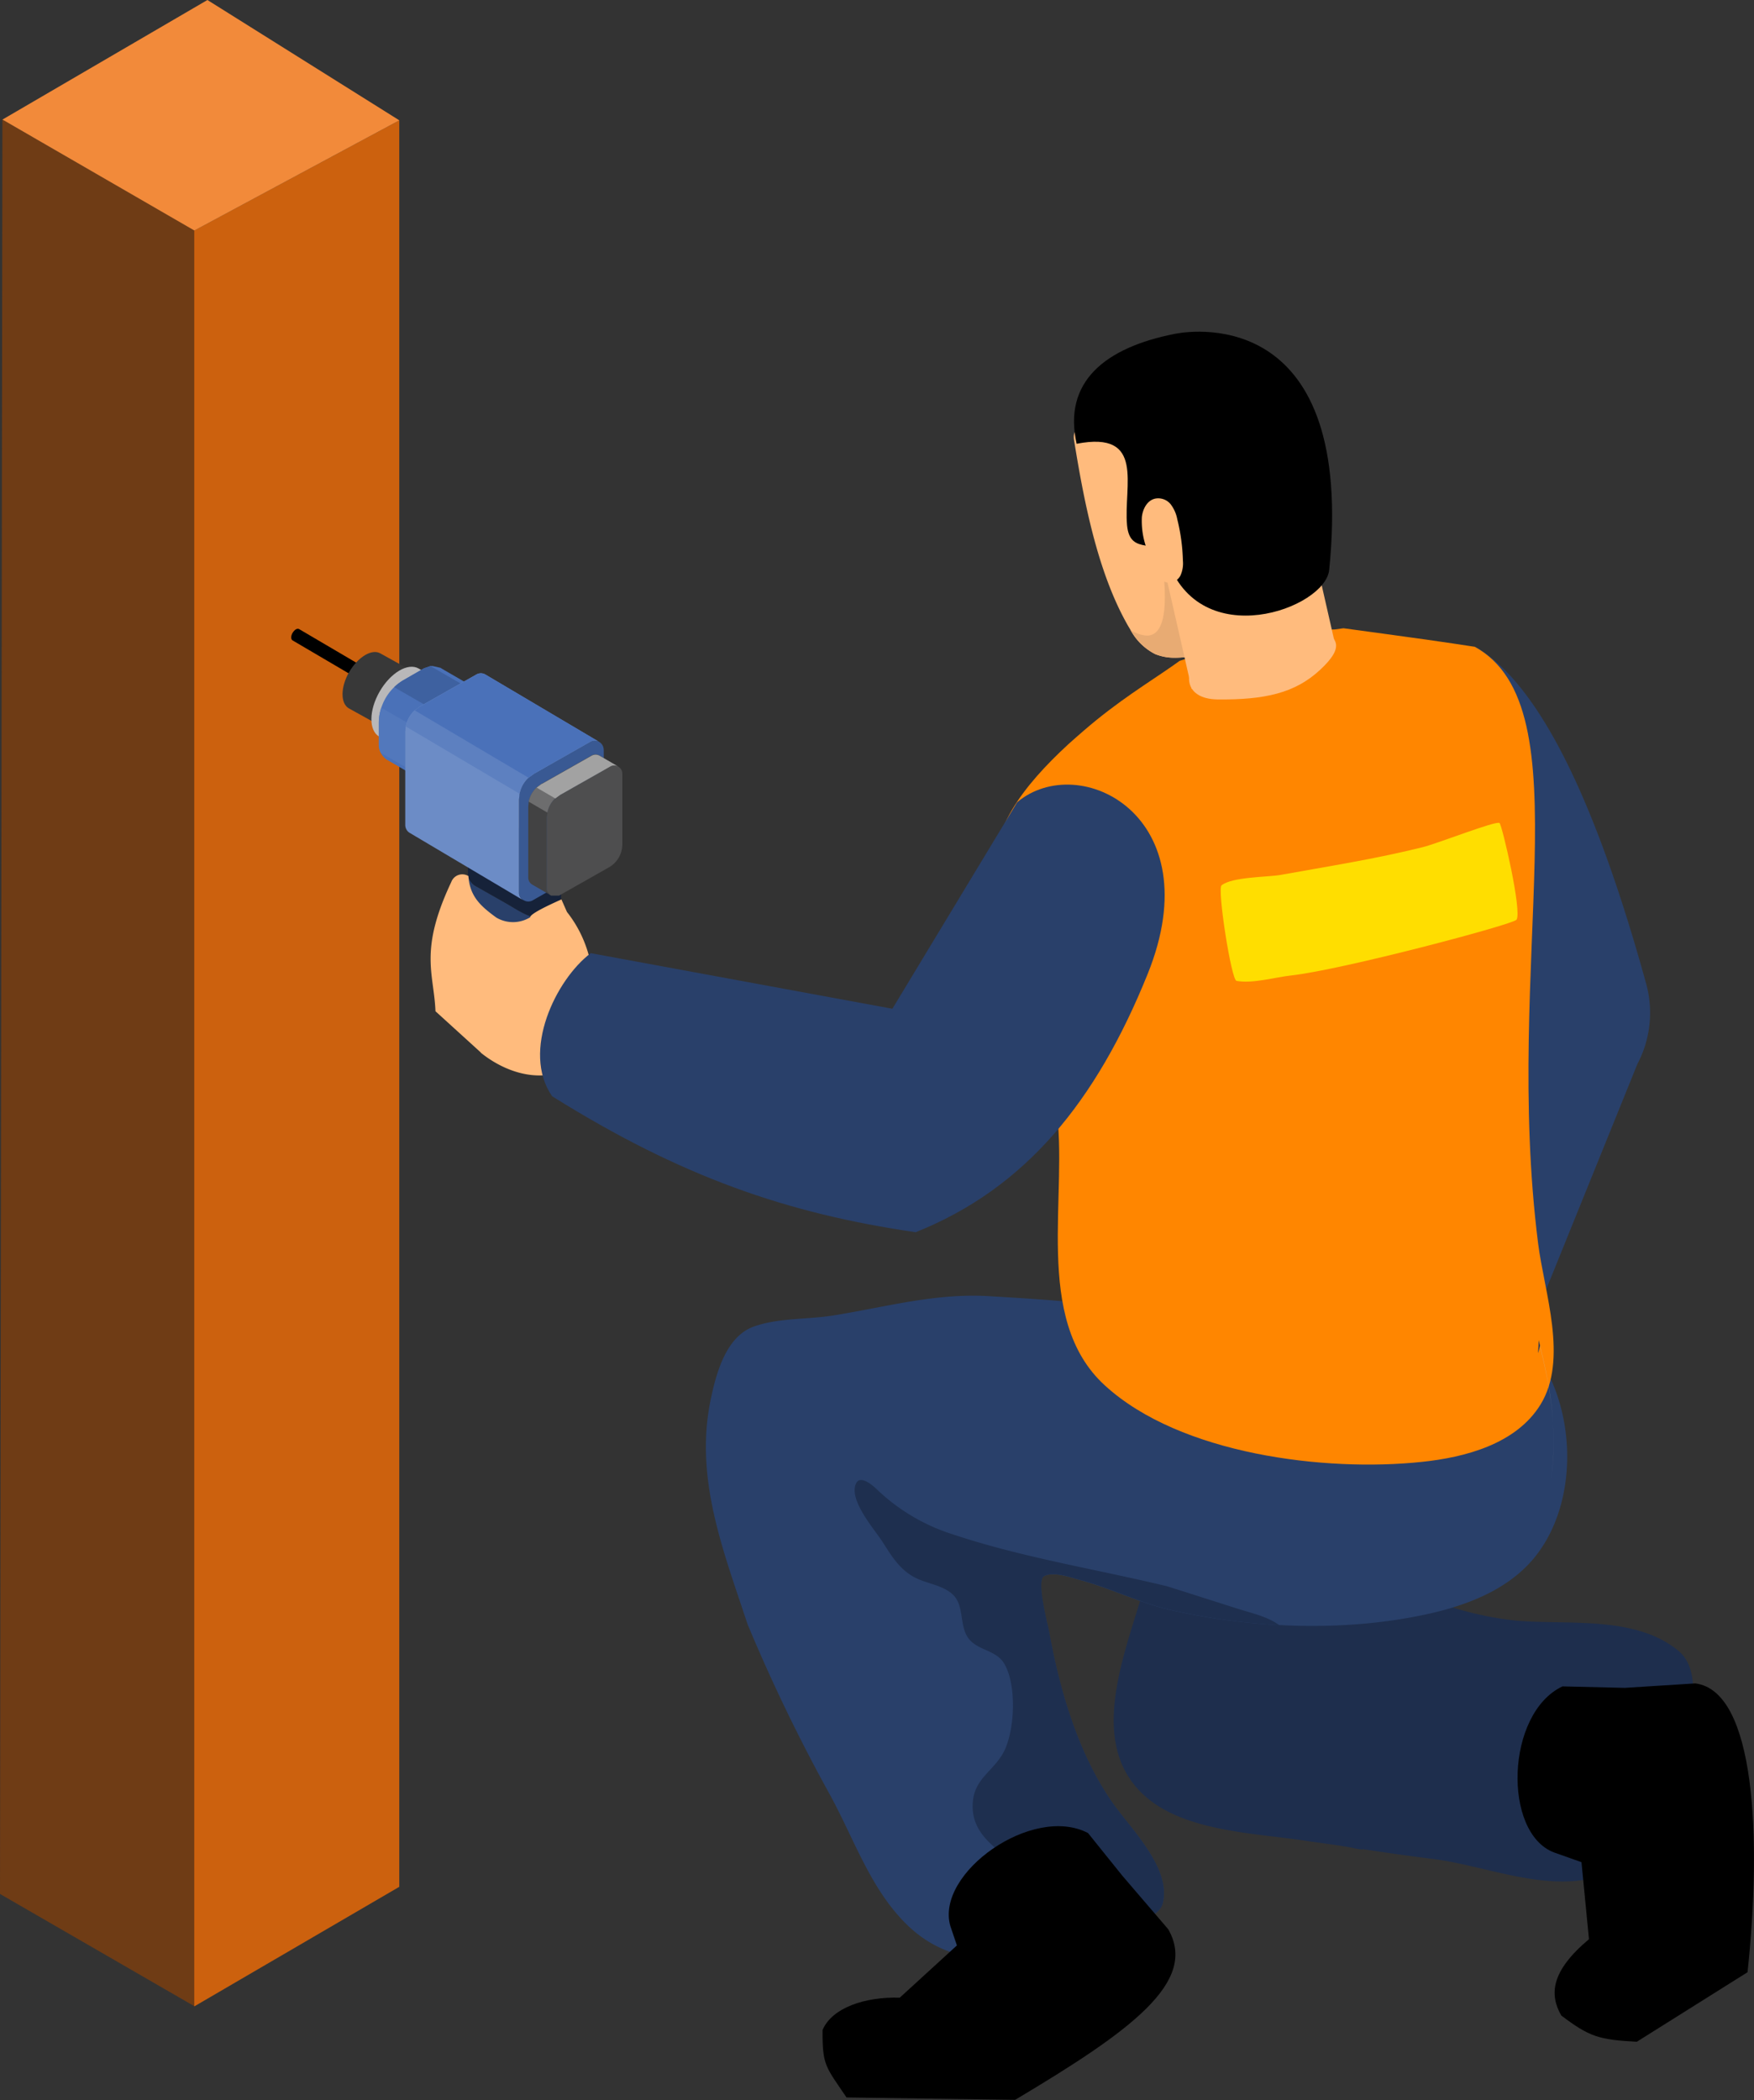 <svg xmlns="http://www.w3.org/2000/svg" xmlns:xlink="http://www.w3.org/1999/xlink" viewBox="0 0 393.56 471.17"><rect x="0" y="0" width="393.56" height="471.17" fill="#333333" stroke="none"/><defs><style>.cls-1{fill:#6f3c15;}.cls-2{fill:#cc610e;}.cls-3{fill:#f28a3a;}.cls-4{fill:url(#linear-gradient);}.cls-5{fill:url(#linear-gradient-2);}.cls-6{fill:#4a71b8;}.cls-7{fill:#3e61a0;}.cls-8{fill:#5278bc;}.cls-9{fill:#29406a;}.cls-10{fill:#162239;}.cls-11{fill:#395993;}.cls-12{fill:#6c8cc6;}.cls-13{fill:#5d80c0;}.cls-14{fill:#4a71b9;}.cls-15{fill:#4e4e4f;}.cls-16{fill:#424243;}.cls-17{fill:#6d6d6e;}.cls-18{fill:#a2a2a2;}.cls-19{fill:#1e2e4d;}.cls-20{fill:#1e2f4f;}.cls-21{fill:#ff8600;}.cls-22{fill:#ffbb7d;}.cls-23{fill:#e8ab73;}.cls-24{fill:#c6c6c6;}.cls-25{fill:#263756;}.cls-26{fill:#ffde00;}</style><linearGradient id="linear-gradient" x1="-169.89" y1="873.03" x2="-166.89" y2="873.03" gradientTransform="translate(4270.73 -1282.02) rotate(60) scale(4.97)" gradientUnits="userSpaceOnUse"><stop offset="0" stop-color="#383838"></stop><stop offset="0.1" stop-color="#383838"></stop><stop offset="0.2" stop-color="#4f4f50"></stop><stop offset="0.5" stop-color="#4f4f50"></stop><stop offset="0.6" stop-color="#929191"></stop><stop offset="0.8" stop-color="#929191"></stop><stop offset="0.9" stop-color="#828383"></stop><stop offset="1" stop-color="#828383"></stop></linearGradient><linearGradient id="linear-gradient-2" x1="-156.68" y1="872.72" x2="-153.68" y2="872.72" gradientTransform="translate(5175.5 -1671.8) rotate(60) scale(6.09)" gradientUnits="userSpaceOnUse"><stop offset="0" stop-color="#b9b8b9"></stop><stop offset="0.1" stop-color="#b9b8b9"></stop><stop offset="0.2" stop-color="#cacaca"></stop><stop offset="0.5" stop-color="#cacaca"></stop><stop offset="0.6" stop-color="#fff"></stop><stop offset="1" stop-color="#f4f5f6"></stop></linearGradient></defs><title>Asset 7</title><g id="Layer_2" data-name="Layer 2"><g id="Layer_1-2" data-name="Layer 1"><path class="cls-1" d="M43.63,450.14,0,424.94.54,26.83,43.63,51.7Z"></path><path class="cls-2" d="M89.59,423.34l-46,26.83V51.72L89.59,27Z"></path><path class="cls-3" d="M46.54,0,.55,26.83,43.61,51.72,89.6,27,46.54,0Z"></path><path d="M65.65,142c.41-.7,1-1.08,1.45-.86l15.84,9.31c-.53.81-1,1.64-1.52,2.5l-15.78-9.27c-.4-.23-.39-1,0-1.68Z"></path><path class="cls-4" d="M78.36,150.75c2-3.39,5.11-5.25,7-4.14l10.45,5.79q-3.9,5.91-7.38,12.15l-10.18-5.63C76.36,157.8,76.39,154.15,78.36,150.75Z"></path><path class="cls-5" d="M85.19,155.15c2.44-4.22,6.35-6.53,8.74-5.16l3.1,1.8c-3.23,4.9-6.27,9.94-9.17,15.1l-2.76-1.6c-2.39-1.37-2.35-5.91.09-10.14Z"></path><path class="cls-6" d="M107.59,154.87,96.37,174.35,96,175l-.33.61-8.59-5-.14-.07a3.83,3.83,0,0,1-1.49-1.62L85,167.59v-.06l0-.42v-4.88a10.74,10.74,0,0,1,.56-3.44,11.18,11.18,0,0,1,5-6.22l4.57-2.63,1.43-.5.54,0,1.73.39h0l.47.29,8.23,4.77Z"></path><path class="cls-7" d="M106.67,155.25,98.54,160l-10.1-5.82a10.69,10.69,0,0,1,2.13-1.6l4.56-2.63,1.44-.5Z"></path><path class="cls-8" d="M96.36,165v10.18L96,175,85.42,168.9a3.77,3.77,0,0,1-.43-1.8v-4.87a10.73,10.73,0,0,1,.55-3.44L96.36,165Z"></path><path class="cls-9" d="M116.83,230h-.47a7.4,7.4,0,0,1-2.16-.47,6.39,6.39,0,0,1-1-.47l-6.48-3.67a3.33,3.33,0,0,1-1.7-3h0V186.67l4.52.34,1-.59a7.1,7.1,0,0,1,2-.8,8,8,0,0,1,1.68-.2,7.61,7.61,0,0,1,2.12.32,7.53,7.53,0,0,1,1.57.68l2.45,1.43,5.58.43-5.58-.43-2.45-1.43a7.27,7.27,0,0,0-7.36,0l-1,.59-4.52-.34v9.15h0a3.35,3.35,0,0,0,1.7,3l6.48,3.67c2.27,1.27,4.56,2.91,6.82,3.38l5.94-2.72v20.69h0a3.3,3.3,0,0,1-1.66,3L120.5,229A7.33,7.33,0,0,1,116.83,230ZM126,197.4l0-.21h0Z"></path><path class="cls-10" d="M120,205.85c-2.26-.48-4.55-2.11-6.82-3.39l-6.48-3.67a3.34,3.34,0,0,1-1.7-3h0v-9.15l4.52.35,1-.6a7.3,7.3,0,0,1,7.36,0l2.45,1.42,5.57.43v8.9h0v5.93L120,205.85Z"></path><path class="cls-11" d="M135.47,168.24V189.1a6.58,6.58,0,0,1-3.36,5.76l-6.34,3.6L119.54,202a2,2,0,0,1-2,0l-.2-.1a2.05,2.05,0,0,1-.9-1.7V179.34a6.67,6.67,0,0,1,3.35-5.78l12.59-7.13a2.07,2.07,0,0,1,3.08,1.81Z"></path><path class="cls-12" d="M134.47,166.46a2,2,0,0,0-2.07,0l-10.19,5.79-2.4,1.36-1.23.89a6.62,6.62,0,0,0-2,3.62l-.13,1.25v20.88a2,2,0,0,0,.89,1.7L91.83,186.81a2.08,2.08,0,0,1-.9-1.7V164.23l.11-1.26a6.75,6.75,0,0,1,2-3.6l1.23-.9v0l12.58-7.12a2,2,0,0,1,2.06,0l25.53,15.11Z"></path><path class="cls-13" d="M122.21,172.22l-2.4,1.36-1.23.89a6.49,6.49,0,0,0-2,3.62L91.05,163a6.75,6.75,0,0,1,2-3.6l1.23-.9v0l27.91,13.77Z"></path><path class="cls-14" d="M134.47,166.46l-25.53-15.11a2,2,0,0,0-2.06,0l-12.59,7.14-1.23.9,25.52,15.1,1.23-.89,12.59-7.15A2,2,0,0,1,134.47,166.46Z"></path><path class="cls-15" d="M138.74,172a1.87,1.87,0,0,0-1.85,0l-11.2,6.35a5.93,5.93,0,0,0-3,5.14v15.85a1.79,1.79,0,0,0,.8,1.51l.17.1,1.77,0,11.2-6.35a5.91,5.91,0,0,0,3-5.13V173.53A1.84,1.84,0,0,0,138.74,172Z"></path><path class="cls-16" d="M138.74,172a1.83,1.83,0,0,0-1.84,0l-9.08,5.15-2.13,1.2-1.09.8a5.88,5.88,0,0,0-1.78,3.22l-.11,1.11v15.85a1.78,1.78,0,0,0,.8,1.51l-4.18-2.42a1.81,1.81,0,0,1-.8-1.52V181l.1-1.12a6,6,0,0,1,1.79-3.21l1.09-.8h0l11.19-6.35a1.83,1.83,0,0,1,1.84,0Z"></path><path class="cls-17" d="M127.82,177.09l-2.13,1.2-1.09.8a5.88,5.88,0,0,0-1.78,3.22l-4.19-2.44a6,6,0,0,1,1.79-3.21l1.09-.8h0l6.29,1.24Z"></path><path class="cls-18" d="M138.75,172l-4.19-2.43a1.81,1.81,0,0,0-1.84,0l-11.21,6.35-1.09.8,4.18,2.43,1.09-.8,11.21-6.35a1.83,1.83,0,0,1,1.85,0Z"></path><path class="cls-9" d="M331,145.08c14.18,8.22,26.91,34.11,38.35,75.58a24.58,24.58,0,0,1-1.95,18.06l-29.14,72L331,145.08Z"></path><path class="cls-19" d="M305.81,414.89q7.81,1.2,15.66,2.19c11.68,1.48,24.51,7.2,36.37,4.22,4.17-1,7.42-4.86,9.86-8.16a65.06,65.06,0,0,0,11.64-27.62c.76-4.67,1.44-11.64-2.67-15.07-9.63-8.05-24.86-5.83-36.46-6.83a74.06,74.06,0,0,1-15.69-3.42c-12.74-5.23-4.59-19-10.63-29.76-6.68-11.89-20.22-10.06-31.77-9.06-6.46.56-13.19,1.29-17.19,7-4.64,6.58-5.17,15.16-6.89,22.76-3.47,15.41-15.3,37.89-1.93,51.09,8.83,8.72,25.19,9,36.64,10.75,3.36.51,6.74.9,10.09,1.49C303,414.47,305.71,415.16,305.81,414.89Z"></path><path d="M350.58,378.37l14,.33,15.8-1c13.53,1.69,14.94,34.73,11.73,64.8L367.27,458.1c-8.46-.46-10.58-1.06-16.95-5.88-2.69-4.7-2.38-9.92,6.21-17.13l-1.68-17.28-6.15-2.18c-11.55-4.36-10.87-31.22,1.88-37.26Z"></path><path class="cls-9" d="M250.24,292.58a17.39,17.39,0,0,1-3.26.2c-1.93-.13-3.85-.36-5.77-.56-6.29-.63-12.59-1-18.89-1.38-12.27-.82-23.45,2.41-35.43,4.32-5.71.91-12.34.51-17.81,2.5-6.28,2.29-8.46,10.72-9.65,16.54-3.61,17.6,2.92,33.87,8.31,50.24a387.73,387.73,0,0,0,18.54,38.35c5.44,9.95,9.16,21.42,17.58,29.39,12.85,12.17,30.44,6.87,44.46.08,3.27-1.59,11.46-.8,12.55-5.29,1.89-7.77-7.06-16.53-11.08-22.19-7.87-11.08-12.06-25.54-14.45-38.77-.28-1.51-2.88-11.3-1.17-12.33,2.06-1.23,6.16.28,8.2.83,6.89,1.87,13.43,5.18,20.37,6.75,18.33,4.14,39,4.92,57.38.92,9.21-2,18.8-5.67,24.71-13.39,12.14-15.87,7.8-45.43-10.94-54.4-13.19-6.3-29.48-4.88-43.64-4.14-13.36.7-26.68,2.18-40,2.33Z"></path><path class="cls-20" d="M287,364.61c-2.63-1.91-5.93-2.6-9.39-3.7-5.24-1.66-10.48-3.35-15.73-5-15.84-3.83-32.42-6.43-47.8-11.56A43.6,43.6,0,0,1,196.58,334c-.85-.79-3.56-3.12-4.49-1.18-1.77,3.64,4.07,10.26,5.85,13,2,3.11,3.75,6.14,7.11,8,2.66,1.47,6.19,1.74,8.53,3.75,2.83,2.42,1.63,6.76,3.52,9.72s6,2.78,8,5.62c3.19,4.73,2.68,16-.19,20.72-2.42,4-6.34,5.66-6.65,10.92-.4,6.73,4.89,9.87,9.39,13.6,6.54,5.4,13.09,11.47,21.12,13.92,3.5-1.36,11.1-.79,12.15-5.11,1.88-7.77-7.06-16.53-11.08-22.19-7.88-11.08-12.06-25.54-14.45-38.77-.28-1.51-2.88-11.3-1.17-12.33,2.06-1.23,6.16.28,8.2.83,6.89,1.87,13.43,5.18,20.37,6.75A146.64,146.64,0,0,0,287,364.61Z"></path><path class="cls-21" d="M223.6,198.09c1.64,8.89,4.27,17.89,5.74,29.58l1.16-.48,2.63-1.05c.44,3.68.93,7.43,1.42,11.2-.17-.36,1,2.4,1.16,3.28.52,2.54.85,5.11,1.24,7.66,3,19.47-5.48,47.62,11,62.6C264.83,326.32,297.32,330.3,319,328c9.7-1,21.2-4,26.66-12.87,6.27-10.19.83-25.22-.54-36.14-8-63.26,10.63-120.19-14.21-133.87-2.37-.37-6.58-1-11-1.63-8.68-1.21-18.46-2.53-18.46-2.53l-2,.27-.36,0h-.06c-6.57,1-24.88,3.89-34.36,7.05l-.15.11-1.32.94c-5.73,4-12.26,7.9-20,14.58-1.15,1-2.31,2-3.47,3.05-10.21,9.42-18.32,19.84-16.21,31.1"></path><path class="cls-22" d="M283.38,108.89A83.4,83.4,0,0,1,285,123.21a27.9,27.9,0,0,1-3.3,13.88,21.36,21.36,0,0,1-12.49,9.68,19.69,19.69,0,0,1-5,.79,11.57,11.57,0,0,1-5-.79,12.88,12.88,0,0,1-5.55-5.44v0c-.31-.51-.61-1-.9-1.54-6.59-11.87-9.59-27.57-11.76-41-.33-2,.74-2.22.93-4.22.55-5.93,3.39-10.29,9-12.32s11.83-1.61,17.66-.33a15.33,15.33,0,0,1,4.62,1.63c1.33.81,2.43,2,3.69,2.88,1.57,1.12,5.27,15.34,6.49,22.46Z"></path><path class="cls-23" d="M263.68,147.57h.52a20.07,20.07,0,0,0,5-.79l.4-.91a4.7,4.7,0,0,0-.12-1.86c-.57-2.83-1.14-5.68-1.8-8.5-1.62-7.05-4.53-3.88-7.06-10.65,1.68,11.94.51,17.75-3.28,17.75a7.38,7.38,0,0,1-3.68-1.29v0a13,13,0,0,0,5.56,5.44,11.27,11.27,0,0,0,4.46.8Z"></path><path class="cls-22" d="M290.5,104.73l-32.75,7.46,9.65,42.4,32.2-9.94-9.1-39.92Z"></path><path class="cls-22" d="M293.64,140.33c7.25,2.24,8.09,4.84,2.52,10s-12.32,6.71-22.94,6.6c-7.59-.08-8.37-6.16-2.8-11.33S286.38,138.08,293.64,140.33Z"></path><path d="M252.89,117.87c.67,7.22,7.2,2.29,9.05,7.7,7.26,21.2,35.42,11,36.3,2.31,5.91-58.42-29.8-53.92-34.5-53-16,3.11-25.24,10.92-22.17,24.69C257.09,96.56,252.06,109,252.89,117.87Z"></path><path class="cls-22" d="M259.12,111.89c-1.79.45-2.73,2.4-2.91,4.11a17.84,17.84,0,0,0,.81,6.28c.66,2.61,1.37,5.31,3.19,7.33a3.15,3.15,0,0,0,1.86,1.15,3,3,0,0,0,2.83-1.7,6.62,6.62,0,0,0,.52-3.23,42.77,42.77,0,0,0-1.26-9.31,8,8,0,0,0-1.51-3.41,3.59,3.59,0,0,0-3.53-1.22Z"></path><path d="M244.18,411.34l7.65,9.51,10.29,12c6.78,11.82-8.37,22.81-34.34,38.28l-37.84-.53c-4.72-7-5.42-7.14-5.38-15.13,2.14-5,9.5-7.49,17.33-7.26l12.82-11.72-1.47-4.34c-3.43-11.85,18.45-27.43,30.94-20.85Z"></path><path class="cls-24" d="M348,331.84c1.87-12.25-1-23.92-2.48-30a.79.79,0,0,0,0,.13C347,308.07,349.88,319.67,348,331.84Z"></path><path class="cls-25" d="M345.09,303.6a9.88,9.88,0,0,0,.44-1.63l0-.13c-.1-.41-.19-.79-.29-1.14l0,0C345.23,301.64,345.17,302.61,345.09,303.6Z"></path><path class="cls-22" d="M107.87,236.13l-10.16-9.24c-.33-8.5-3.76-13.49,3.55-29a2.63,2.63,0,0,1,3.84-1.33c.32,4.6,2.76,6.76,6.26,9.31a7.35,7.35,0,0,0,7.61-.07c0-.75,3.79-2.56,7-4l1.24,2.81c7.17,9.08,7.35,21,3.69,33-7.31,6.22-16.57,3.76-23-1.4Z"></path><path class="cls-9" d="M228.23,180l-28,46.33-67.68-12.47c-7.84,5.92-15.62,22-8.68,32.09,28.91,18.08,52.66,26.3,81.59,30.52,24.59-9.84,40.46-29.23,52.05-57.94C271.85,183,242.12,168.28,228.23,180Z"></path><path class="cls-26" d="M319.22,190.08c-10.49,2.62-21.24,4.3-31.88,6.22-2.91.52-10.86.41-13.25,2.34-1,.79,2.18,21.23,3.36,21.44,3.66.66,8.56-.81,12.19-1.21,11.6-1.28,49.86-11.45,50.63-12.51,1.3-1.8-3.23-21.26-3.81-21.7-.79-.58-13.84,4.58-17.24,5.42Z"></path></g></g></svg>